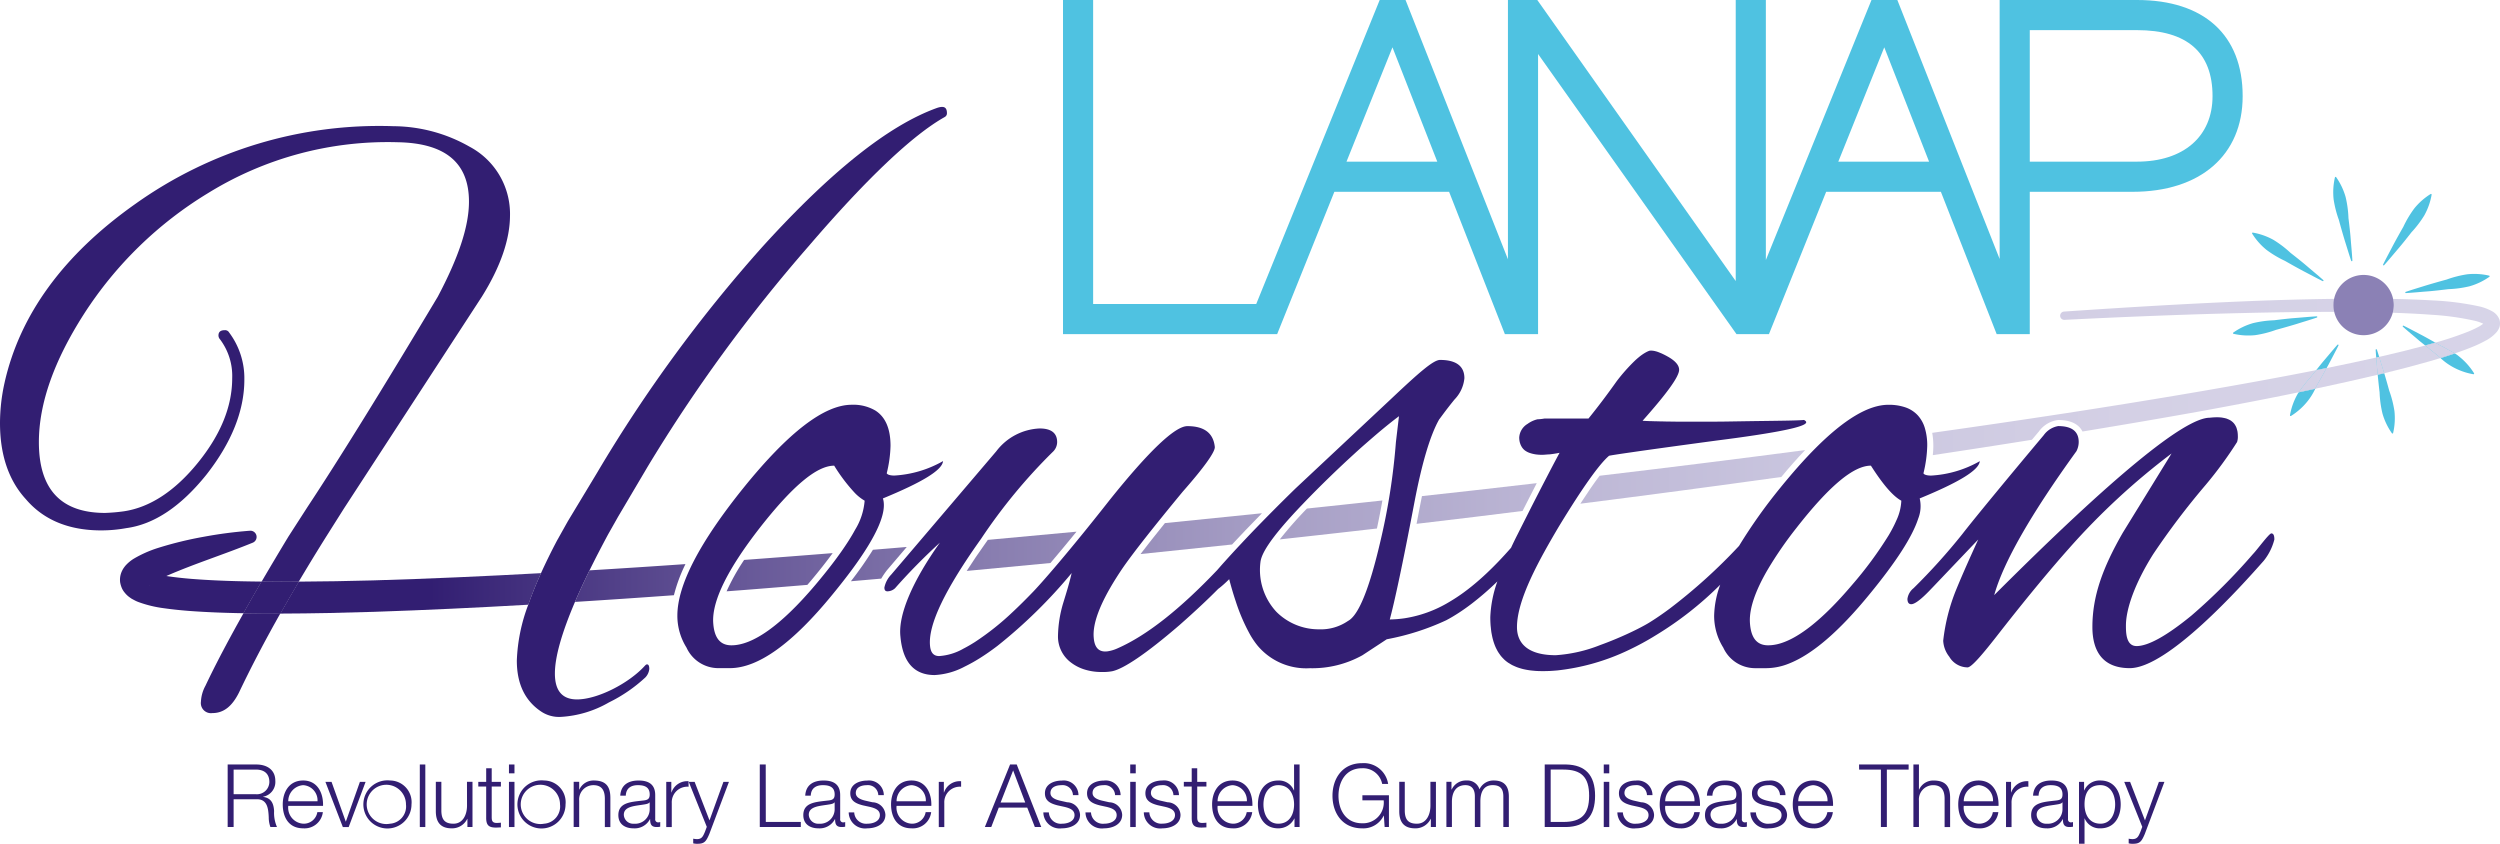 <svg id="LANAPHoustonLogo" xmlns="http://www.w3.org/2000/svg" xmlns:xlink="http://www.w3.org/1999/xlink" width="321.417" height="108.48" viewBox="0 0 321.417 108.48">
  <defs>
    <linearGradient id="linear-gradient" x1="-7.068" y1="0.5" x2="1.635" y2="0.5" gradientUnits="objectBoundingBox">
      <stop offset="0.13" stop-color="#321e72"/>
      <stop offset="0.16" stop-color="#3f2c7b"/>
      <stop offset="0.261" stop-color="#675898"/>
      <stop offset="0.366" stop-color="#897eb0"/>
      <stop offset="0.475" stop-color="#a59dc4"/>
      <stop offset="0.589" stop-color="#bbb5d4"/>
      <stop offset="0.708" stop-color="#cac6df"/>
      <stop offset="0.839" stop-color="#d4d0e5"/>
      <stop offset="1" stop-color="#d7d4e8"/>
    </linearGradient>
    <linearGradient id="linear-gradient-2" x1="-8.403" y1="0.5" x2="11.268" y2="0.5" xlink:href="#linear-gradient"/>
    <linearGradient id="linear-gradient-3" x1="-6.497" y1="0.5" x2="4.131" y2="0.5" xlink:href="#linear-gradient"/>
    <linearGradient id="linear-gradient-4" x1="-10.789" y1="0.5" x2="9.09" y2="0.5" xlink:href="#linear-gradient"/>
    <linearGradient id="linear-gradient-5" x1="-4.719" y1="0.5" x2="1.502" y2="0.5" xlink:href="#linear-gradient"/>
    <linearGradient id="linear-gradient-6" x1="-21.179" y1="0.5" x2="1.083" y2="0.5" xlink:href="#linear-gradient"/>
    <linearGradient id="linear-gradient-7" x1="-99.175" y1="0.5" x2="68.87" y2="0.5" xlink:href="#linear-gradient"/>
    <linearGradient id="linear-gradient-8" x1="0" y1="0.5" x2="16.862" y2="0.5" xlink:href="#linear-gradient"/>
    <linearGradient id="linear-gradient-9" x1="-7.713" y1="0.5" x2="14.048" y2="0.5" xlink:href="#linear-gradient"/>
    <linearGradient id="linear-gradient-10" x1="-112.96" y1="0.5" x2="27.506" y2="0.5" xlink:href="#linear-gradient"/>
    <linearGradient id="linear-gradient-11" x1="-68.058" y1="0.5" x2="29.281" y2="0.5" xlink:href="#linear-gradient"/>
    <linearGradient id="linear-gradient-12" x1="-0.615" y1="0.5" x2="8.547" y2="0.5" xlink:href="#linear-gradient"/>
    <linearGradient id="linear-gradient-13" x1="-4.118" y1="0.5" x2="17.503" y2="0.5" xlink:href="#linear-gradient"/>
    <linearGradient id="linear-gradient-14" x1="-5.718" y1="0.5" x2="16.799" y2="0.5" xlink:href="#linear-gradient"/>
    <linearGradient id="linear-gradient-15" x1="-13.088" y1="0.5" x2="29.689" y2="0.5" xlink:href="#linear-gradient"/>
    <linearGradient id="linear-gradient-16" x1="-11.3" y1="0.5" x2="11.976" y2="0.5" xlink:href="#linear-gradient"/>
    <linearGradient id="linear-gradient-17" x1="-31.996" y1="0.5" x2="67.105" y2="0.5" xlink:href="#linear-gradient"/>
    <linearGradient id="linear-gradient-18" x1="-35.147" y1="0.5" x2="3.101" y2="0.5" xlink:href="#linear-gradient"/>
    <linearGradient id="linear-gradient-19" x1="-36.35" y1="0.5" x2="56.11" y2="0.5" xlink:href="#linear-gradient"/>
    <linearGradient id="linear-gradient-20" x1="-57.581" y1="0.5" x2="65.092" y2="0.5" xlink:href="#linear-gradient"/>
    <linearGradient id="linear-gradient-21" x1="-36.826" y1="0.5" x2="2.115" y2="0.5" xlink:href="#linear-gradient"/>
    <linearGradient id="linear-gradient-22" x1="-77.526" y1="0.5" x2="2.818" y2="0.5" xlink:href="#linear-gradient"/>
    <linearGradient id="linear-gradient-23" x1="-281.17" y1="0.5" x2="16.541" y2="0.5" xlink:href="#linear-gradient"/>
    <linearGradient id="linear-gradient-24" x1="-77.964" y1="0.5" x2="7.525" y2="0.5" xlink:href="#linear-gradient"/>
    <linearGradient id="linear-gradient-25" x1="-2.237" y1="0.5" x2="41.018" y2="0.5" xlink:href="#linear-gradient"/>
  </defs>
  <path id="Path_402" data-name="Path 402" d="M305.5,429a23.985,23.985,0,0,1-1.829-4.257A23.985,23.985,0,0,0,305.5,429Z" transform="translate(-144.791 -347.446)" fill="none"/>
  <path id="Path_403" data-name="Path 403" d="M260.979,430.34a34.581,34.581,0,0,0,4.876-3.883A34.581,34.581,0,0,1,260.979,430.34Z" transform="translate(-135.618 -347.814)" fill="none"/>
  <path id="Path_404" data-name="Path 404" d="M345.383,428.36c-.023-.32-.035-.653-.035-1C345.348,427.707,345.361,428.04,345.383,428.36Z" transform="translate(-153.746 -348.007)" fill="none"/>
  <path id="Path_405" data-name="Path 405" d="M345.5,429.636c-.029-.2-.051-.4-.071-.612C345.452,429.234,345.474,429.44,345.5,429.636Z" transform="translate(-153.764 -348.365)" fill="none"/>
  <path id="Path_406" data-name="Path 406" d="M350.449,435.777c-.137-.035-.271-.075-.4-.118C350.178,435.7,350.312,435.741,350.449,435.777Z" transform="translate(-154.756 -349.791)" fill="none"/>
  <path id="Path_407" data-name="Path 407" d="M259.108,432.251c.446-.228.935-.506,1.469-.848C260.043,431.745,259.554,432.023,259.108,432.251Z" transform="translate(-135.216 -348.876)" fill="none"/>
  <path id="Path_408" data-name="Path 408" d="M303.438,423.967q-.436-1.3-.84-2.842Q303,422.664,303.438,423.967Z" transform="translate(-144.561 -346.668)" fill="none"/>
  <path id="Path_409" data-name="Path 409" d="M345.706,430.72c-.041-.162-.075-.331-.108-.5C345.63,430.39,345.665,430.56,345.706,430.72Z" transform="translate(-153.8 -348.622)" fill="none"/>
  <path id="Path_410" data-name="Path 410" d="M351.361,435.98c-.149-.025-.3-.052-.439-.083C351.065,435.928,351.212,435.955,351.361,435.98Z" transform="translate(-154.944 -349.842)" fill="none"/>
  <path id="Path_411" data-name="Path 411" d="M348.832,435.138c-.134-.07-.261-.149-.387-.229C348.571,434.989,348.7,435.068,348.832,435.138Z" transform="translate(-154.412 -349.63)" fill="none"/>
  <path id="Path_412" data-name="Path 412" d="M349.608,435.5c-.13-.049-.256-.1-.38-.162C349.352,435.394,349.478,435.45,349.608,435.5Z" transform="translate(-154.58 -349.722)" fill="none"/>
  <path id="Path_413" data-name="Path 413" d="M348.1,434.669a4.663,4.663,0,0,1-.494-.4A4.663,4.663,0,0,0,348.1,434.669Z" transform="translate(-154.232 -349.492)" fill="none"/>
  <path id="Path_414" data-name="Path 414" d="M346.359,432.553c-.066-.126-.13-.254-.188-.39C346.229,432.3,346.293,432.428,346.359,432.553Z" transform="translate(-153.923 -349.04)" fill="none"/>
  <path id="Path_415" data-name="Path 415" d="M345.99,431.689q-.078-.211-.145-.436Q345.912,431.478,345.99,431.689Z" transform="translate(-153.853 -348.844)" fill="none"/>
  <path id="Path_416" data-name="Path 416" d="M347.417,434.065a4.641,4.641,0,0,1-.364-.4A4.641,4.641,0,0,0,347.417,434.065Z" transform="translate(-154.113 -349.362)" fill="none"/>
  <path id="Path_417" data-name="Path 417" d="M346.817,433.328c-.085-.116-.167-.236-.243-.363C346.65,433.092,346.733,433.212,346.817,433.328Z" transform="translate(-154.01 -349.212)" fill="none"/>
  <path id="Path_418" data-name="Path 418" d="M278.434,435.668a5.6,5.6,0,0,1-1.774-.914A5.6,5.6,0,0,0,278.434,435.668Z" transform="translate(-138.987 -349.596)" fill="none"/>
  <path id="Path_419" data-name="Path 419" d="M372.661,383.878c.119.039.25.091.386.148C372.912,383.969,372.78,383.917,372.661,383.878Z" transform="translate(-159.615 -338.665)" fill="none"/>
  <path id="Path_420" data-name="Path 420" d="M372.045,383.731a2.664,2.664,0,0,1,.3.062A2.7,2.7,0,0,0,372.045,383.731Z" transform="translate(-159.483 -338.633)" fill="none"/>
  <path id="Path_421" data-name="Path 421" d="M371.654,383.7a1.289,1.289,0,0,0-.246.023,1.407,1.407,0,0,1,.339-.013C371.717,383.7,371.682,383.7,371.654,383.7Z" transform="translate(-159.346 -338.626)" fill="none"/>
  <path id="Path_422" data-name="Path 422" d="M369.7,384.595a5.753,5.753,0,0,1,.924-.63A5.753,5.753,0,0,0,369.7,384.595Z" transform="translate(-158.978 -338.683)" fill="none"/>
  <path id="Path_423" data-name="Path 423" d="M373.4,384.167c.21.1.434.206.685.344C373.83,384.373,373.606,384.263,373.4,384.167Z" transform="translate(-159.773 -338.727)" fill="none"/>
  <path id="Path_424" data-name="Path 424" d="M371,395.231l.426.017Z" transform="translate(-159.258 -341.104)" fill="none"/>
  <path id="Path_425" data-name="Path 425" d="M350.409,399.283a1.913,1.913,0,0,1-.165-.371A1.913,1.913,0,0,0,350.409,399.283Z" transform="translate(-154.798 -341.895)" fill="none"/>
  <path id="Path_426" data-name="Path 426" d="M370.278,395.2l.431.022Z" transform="translate(-159.103 -341.096)" fill="none"/>
  <path id="Path_427" data-name="Path 427" d="M351.542,400.334a2.3,2.3,0,0,1-.5-.272A2.3,2.3,0,0,0,351.542,400.334Z" transform="translate(-154.97 -342.142)" fill="none"/>
  <path id="Path_428" data-name="Path 428" d="M338.576,424.549a22.244,22.244,0,0,0,1.927-1.266A22.244,22.244,0,0,1,338.576,424.549Z" transform="translate(-152.291 -347.132)" fill="none"/>
  <path id="Path_429" data-name="Path 429" d="M342.274,421.852q.982-.789,1.99-1.741Q343.255,421.064,342.274,421.852Z" transform="translate(-153.086 -346.45)" fill="none"/>
  <path id="Path_430" data-name="Path 430" d="M331.333,426.961a15.792,15.792,0,0,0,5.687-2.065A15.792,15.792,0,0,1,331.333,426.961Z" transform="translate(-150.735 -347.478)" fill="none"/>
  <path id="Path_431" data-name="Path 431" d="M350.924,399.945a1.761,1.761,0,0,1-.367-.389A1.761,1.761,0,0,0,350.924,399.945Z" transform="translate(-154.866 -342.033)" fill="none"/>
  <path id="Path_432" data-name="Path 432" d="M355.052,400.68c-.133.015-.245.013-.371.023C354.807,400.693,354.919,400.695,355.052,400.68Z" transform="translate(-155.752 -342.275)" fill="none"/>
  <path id="Path_433" data-name="Path 433" d="M300.986,419.018q.31-.353.705-.794Q301.3,418.664,300.986,419.018Z" transform="translate(-144.214 -346.045)" fill="none"/>
  <path id="Path_434" data-name="Path 434" d="M353.584,400.748h.009a5.865,5.865,0,0,1-.8-.054A5.865,5.865,0,0,0,353.584,400.748Z" transform="translate(-155.346 -342.278)" fill="none"/>
  <path id="Path_435" data-name="Path 435" d="M352.4,400.612a3.519,3.519,0,0,1-.491-.125A3.519,3.519,0,0,0,352.4,400.612Z" transform="translate(-155.156 -342.233)" fill="none"/>
  <path id="Path_436" data-name="Path 436" d="M384.111,457.933c-1.205.214-2.7.214-2.7,1.34a1.2,1.2,0,0,0,1.295,1.149,1.868,1.868,0,0,0,2.027-1.825v-.923h-.023C384.619,457.843,384.3,457.9,384.111,457.933Z" transform="translate(-161.495 -354.521)" fill="none"/>
  <path id="Path_437" data-name="Path 437" d="M236.459,457.933c-1.205.214-2.7.214-2.7,1.34a1.2,1.2,0,0,0,1.3,1.149,1.868,1.868,0,0,0,2.026-1.825v-.923h-.022C236.965,457.843,236.65,457.9,236.459,457.933Z" transform="translate(-129.769 -354.521)" fill="none"/>
  <path id="Path_438" data-name="Path 438" d="M265.163,456.575h3.164l-1.554-4.122Z" transform="translate(-136.517 -353.399)" fill="none"/>
  <path id="Path_439" data-name="Path 439" d="M250.04,454.863a2.061,2.061,0,0,0-1.914,2.072h3.762A1.961,1.961,0,0,0,250.04,454.863Z" transform="translate(-132.856 -353.917)" fill="none"/>
  <path id="Path_440" data-name="Path 440" d="M206.171,457.933c-1.205.214-2.7.214-2.7,1.34a1.2,1.2,0,0,0,1.3,1.149,1.868,1.868,0,0,0,2.027-1.825v-.923h-.023C206.678,457.843,206.363,457.9,206.171,457.933Z" transform="translate(-123.261 -354.521)" fill="none"/>
  <path id="Path_441" data-name="Path 441" d="M302.612,454.863a2.062,2.062,0,0,0-1.914,2.072h3.762A1.959,1.959,0,0,0,302.612,454.863Z" transform="translate(-144.152 -353.917)" fill="none"/>
  <path id="Path_442" data-name="Path 442" d="M189.861,454.863a2.525,2.525,0,1,0,2.037,2.477A2.223,2.223,0,0,0,189.861,454.863Z" transform="translate(-119.899 -353.917)" fill="none"/>
  <path id="Path_443" data-name="Path 443" d="M356.87,452.31h-1.633v6.734h1.633c2.308,0,3.311-.957,3.311-3.367S359.178,452.31,356.87,452.31Z" transform="translate(-155.871 -353.369)" fill="none"/>
  <path id="Path_444" data-name="Path 444" d="M310.1,454.863c-1.351,0-1.9,1.273-1.9,2.477s.552,2.478,1.9,2.478c1.5,0,2.038-1.273,2.038-2.478S311.6,454.863,310.1,454.863Z" transform="translate(-145.764 -353.917)" fill="none"/>
  <path id="Path_445" data-name="Path 445" d="M150.429,454.863a2.062,2.062,0,0,0-1.915,2.072h3.762A1.96,1.96,0,0,0,150.429,454.863Z" transform="translate(-111.453 -353.917)" fill="none"/>
  <path id="Path_446" data-name="Path 446" d="M164.635,454.863a2.525,2.525,0,1,0,2.038,2.477A2.223,2.223,0,0,0,164.635,454.863Z" transform="translate(-114.479 -353.917)" fill="none"/>
  <path id="Path_447" data-name="Path 447" d="M375.909,454.863a2.061,2.061,0,0,0-1.914,2.072h3.762A1.961,1.961,0,0,0,375.909,454.863Z" transform="translate(-159.902 -353.917)" fill="none"/>
  <path id="Path_448" data-name="Path 448" d="M144.16,453.909c0-.991-.575-1.6-1.734-1.6h-2.861v3.164h2.861A1.6,1.6,0,0,0,144.16,453.909Z" transform="translate(-109.53 -353.369)" fill="none"/>
  <path id="Path_449" data-name="Path 449" d="M356.047,436.075q-.493.046-.963.069Q355.553,436.121,356.047,436.075Z" transform="translate(-155.838 -349.88)" fill="none"/>
  <path id="Path_450" data-name="Path 450" d="M222.022,422.744c-.662.051-1.325.1-1.986.15a9.184,9.184,0,0,0-.946,3.873c.109,2.286,1.092,2.286,1.565,2.286,1.7,0,4.774-1.239,9.761-6.988C227.617,422.3,224.82,422.528,222.022,422.744Z" transform="translate(-126.617 -346.87)" fill="none"/>
  <path id="Path_451" data-name="Path 451" d="M254.606,429.087c.061.571.206.571.389.571.893,0,4.353-.569,11.387-7.9.345-.346,1.325-1.412,2.915-3.276q-5.382.523-10.766,1.019C255.717,423.925,254.394,427.143,254.606,429.087Z" transform="translate(-134.244 -346.101)" fill="none"/>
  <path id="Path_452" data-name="Path 452" d="M371.683,395.259l.605.02Z" transform="translate(-159.405 -341.11)" fill="none"/>
  <path id="Path_453" data-name="Path 453" d="M353.486,436.179c-.214,0-.426-.009-.63-.021C353.061,436.171,353.272,436.176,353.486,436.179Z" transform="translate(-155.36 -349.898)" fill="none"/>
  <path id="Path_454" data-name="Path 454" d="M353.936,436.189c.187,0,.382-.009.576-.015-.2.006-.406.014-.6.014Z" transform="translate(-155.586 -349.901)" fill="none"/>
  <path id="Path_455" data-name="Path 455" d="M352.354,436.113c-.168-.014-.334-.03-.495-.051C352.02,436.083,352.186,436.1,352.354,436.113Z" transform="translate(-155.145 -349.877)" fill="none"/>
  <path id="Path_456" data-name="Path 456" d="M424.8,454.863a2.063,2.063,0,0,0-1.915,2.072h3.762A1.959,1.959,0,0,0,424.8,454.863Z" transform="translate(-170.406 -353.917)" fill="none"/>
  <path id="Path_457" data-name="Path 457" d="M437.516,457.933c-1.205.214-2.7.214-2.7,1.34a1.2,1.2,0,0,0,1.295,1.149,1.869,1.869,0,0,0,2.028-1.825v-.923h-.024C438.024,457.843,437.709,457.9,437.516,457.933Z" transform="translate(-172.97 -354.521)" fill="none"/>
  <path id="Path_458" data-name="Path 458" d="M397.692,454.863a2.062,2.062,0,0,0-1.914,2.072h3.762A1.959,1.959,0,0,0,397.692,454.863Z" transform="translate(-164.582 -353.917)" fill="none"/>
  <path id="Path_459" data-name="Path 459" d="M254.021,401.8h0a14.237,14.237,0,0,1-6.263,1.859h0A14.237,14.237,0,0,0,254.021,401.8Z" transform="translate(-132.777 -342.516)" fill="none"/>
  <path id="Path_460" data-name="Path 460" d="M444.7,454.863c-1.577,0-2.038,1.16-2.038,2.477,0,1.205.54,2.478,2.038,2.478,1.351,0,1.9-1.273,1.9-2.478S446.048,454.863,444.7,454.863Z" transform="translate(-174.656 -353.917)" fill="none"/>
  <path id="Path_461" data-name="Path 461" d="M237.845,407.692a15.137,15.137,0,0,1-3.507-4.1c-1.949.323-4.828,2.9-8.566,7.686q-1.493,1.92-2.6,3.608,5.693-.422,11.384-.876C236.548,411.282,237.663,409.158,237.845,407.692Z" transform="translate(-127.494 -342.901)" fill="none"/>
  <path id="Path_462" data-name="Path 462" d="M125.775,422.164c.01-.007,0,0,.04-.042l.015-.022C125.789,422.138,125.766,422.166,125.775,422.164Z" transform="translate(-106.566 -346.877)" fill="none"/>
  <path id="Path_463" data-name="Path 463" d="M466.73,395.263a1.905,1.905,0,0,1,.227.2A1.905,1.905,0,0,0,466.73,395.263Z" transform="translate(-179.828 -341.111)" fill="none"/>
  <path id="Path_464" data-name="Path 464" d="M465.309,394.7a3.419,3.419,0,0,1,.468.107A3.419,3.419,0,0,0,465.309,394.7Z" transform="translate(-179.522 -340.991)" fill="none"/>
  <path id="Path_465" data-name="Path 465" d="M306.948,431.579a10.517,10.517,0,0,1-.951-1.412,10.517,10.517,0,0,0,.951,1.412,8.153,8.153,0,0,0,6.752,2.936h0A8.153,8.153,0,0,1,306.948,431.579Z" transform="translate(-145.291 -348.611)" fill="none"/>
  <path id="Path_466" data-name="Path 466" d="M464.317,394.62l-.037,0a5.277,5.277,0,0,1,.689.039A4.971,4.971,0,0,0,464.317,394.62Z" transform="translate(-179.301 -340.973)" fill="none"/>
  <path id="Path_467" data-name="Path 467" d="M372.638,395.29l.572.016Z" transform="translate(-159.61 -341.117)" fill="none"/>
  <path id="Path_468" data-name="Path 468" d="M261.61,399.381a7.382,7.382,0,0,1,5.582-2.936h0a7.382,7.382,0,0,0-5.582,2.936l-10.405,12.214h0Z" transform="translate(-133.518 -341.365)" fill="none"/>
  <path id="Path_469" data-name="Path 469" d="M304.531,415.293l-.177.188.177-.188Z" transform="translate(-144.938 -345.415)" fill="none"/>
  <path id="Path_470" data-name="Path 470" d="M282.6,432.939a2.463,2.463,0,0,1-.31.02h0A2.463,2.463,0,0,0,282.6,432.939Z" transform="translate(-140.197 -349.206)" fill="none"/>
  <path id="Path_471" data-name="Path 471" d="M281.1,409.855c-.754.95-1.458,1.827-2.121,2.646h0C279.647,411.682,280.351,410.805,281.1,409.855Z" transform="translate(-139.487 -344.246)" fill="none"/>
  <path id="Path_472" data-name="Path 472" d="M269.646,422.286c.419-.42,1.6-1.715,3.482-3.941h0c-1.883,2.227-3.063,3.521-3.482,3.941-.869.9-1.687,1.71-2.456,2.428C267.959,424,268.777,423.191,269.646,422.286Z" transform="translate(-136.953 -346.071)" fill="none"/>
  <path id="Path_473" data-name="Path 473" d="M413.657,418.711a2.129,2.129,0,0,1,.783-1.37,78.527,78.527,0,0,0,6.263-6.948c1.615-2.091,6.546-8.048,10.145-12.334h0c-3.6,4.286-8.53,10.244-10.145,12.334a78.527,78.527,0,0,1-6.263,6.948,2.129,2.129,0,0,0-.783,1.37c0,.489.2.685.489.685h0C413.853,419.4,413.657,419.2,413.657,418.711Z" transform="translate(-168.424 -341.712)" fill="none"/>
  <path id="Path_474" data-name="Path 474" d="M427.867,417.5c15.169-15.17,24.466-22.8,27.7-22.8h0c-3.229,0-12.527,7.632-27.7,22.8Z" transform="translate(-171.477 -340.989)" fill="none"/>
  <path id="Path_475" data-name="Path 475" d="M458.222,424.212a75.661,75.661,0,0,0,7.927-7.927c.489-.489,2.055-2.642,2.349-2.642h0c-.294,0-1.86,2.153-2.349,2.642a75.661,75.661,0,0,1-7.927,7.927c-3.229,2.642-5.578,3.915-7.046,3.915h0C452.643,428.127,454.993,426.854,458.222,424.212Z" transform="translate(-176.486 -345.06)" fill="none"/>
  <path id="Path_476" data-name="Path 476" d="M466.132,394.932a2.2,2.2,0,0,1,.309.148A2.2,2.2,0,0,0,466.132,394.932Z" transform="translate(-179.699 -341.04)" fill="none"/>
  <path id="Path_477" data-name="Path 477" d="M508.2,379.066c.014-.015,0-.009,0,0Z" transform="translate(-188.738 -337.629)" fill="none"/>
  <path id="Path_478" data-name="Path 478" d="M443.946,422.868c0-3.915,1.273-7.536,3.915-12.136l6.264-10.178h0l-6.263,10.178c-2.642,4.6-3.915,8.221-3.915,12.136,0,3.034,1.273,5.285,4.8,5.285h0C445.219,428.153,443.946,425.9,443.946,422.868Z" transform="translate(-174.932 -342.248)" fill="none"/>
  <path id="Path_479" data-name="Path 479" d="M467.5,396.254a2.409,2.409,0,0,1,.105.346A2.409,2.409,0,0,0,467.5,396.254Z" transform="translate(-179.993 -341.324)" fill="none"/>
  <path id="Path_480" data-name="Path 480" d="M420.3,429.711a3.6,3.6,0,0,1-.783-2.055,24.582,24.582,0,0,1,1.664-6.557c.881-2.154,1.859-4.306,2.838-6.459h0c-.979,2.153-1.957,4.306-2.838,6.459a24.582,24.582,0,0,0-1.664,6.557,3.6,3.6,0,0,0,.783,2.055,2.751,2.751,0,0,0,2.349,1.371h0A2.751,2.751,0,0,1,420.3,429.711Z" transform="translate(-169.683 -345.275)" fill="none"/>
  <path id="Path_481" data-name="Path 481" d="M467.18,395.7a1.865,1.865,0,0,1,.163.26A1.865,1.865,0,0,0,467.18,395.7Z" transform="translate(-179.924 -341.206)" fill="none"/>
  <path id="Path_482" data-name="Path 482" d="M467.688,396.916a3.525,3.525,0,0,1,.052.6A3.525,3.525,0,0,0,467.688,396.916Z" transform="translate(-180.034 -341.466)" fill="none"/>
  <path id="Path_483" data-name="Path 483" d="M312.674,403.124,325,391.575l-12.327,11.549q-1.531,1.492-2.828,2.8Q311.145,404.617,312.674,403.124Z" transform="translate(-146.118 -340.319)" fill="none"/>
  <path id="Path_484" data-name="Path 484" d="M274.558,428.251a15.626,15.626,0,0,1,.683-4.31c.393-1.272.785-2.544,1.076-3.816h0c-.29,1.272-.683,2.544-1.076,3.816a15.626,15.626,0,0,0-.683,4.31,4.162,4.162,0,0,0,1.65,3.36A4.162,4.162,0,0,1,274.558,428.251Z" transform="translate(-138.536 -346.453)" fill="none"/>
  <path id="Path_485" data-name="Path 485" d="M390.2,395.22c1-.014,1.854-.025,2.574-.038C392.059,395.195,391.2,395.206,390.2,395.22Z" transform="translate(-163.385 -341.094)" fill="none"/>
  <path id="Path_486" data-name="Path 486" d="M387.053,395.265q1.354-.021,2.475-.035Q388.408,395.245,387.053,395.265Z" transform="translate(-162.708 -341.104)" fill="none"/>
  <path id="Path_487" data-name="Path 487" d="M407.951,392.575h0c-2.563,0-5.7,1.881-9.454,5.66h0C402.247,394.456,405.387,392.575,407.951,392.575Z" transform="translate(-165.167 -340.533)" fill="none"/>
  <path id="Path_488" data-name="Path 488" d="M384.618,395.306l1.912-.031Z" transform="translate(-162.184 -341.114)" fill="none"/>
  <path id="Path_489" data-name="Path 489" d="M367.593,430c.512-.233.99-.462,1.422-.679C368.583,429.538,368.1,429.767,367.593,430Z" transform="translate(-158.526 -348.429)" fill="none"/>
  <path id="Path_490" data-name="Path 490" d="M364.439,431.227c.868-.334,1.709-.692,2.476-1.041C366.148,430.535,365.307,430.893,364.439,431.227Z" transform="translate(-157.849 -348.615)" fill="none"/>
  <path id="Path_491" data-name="Path 491" d="M396.156,395.065c-.368.038-1.039.062-2.017.082.978-.02,1.649-.043,2.017-.082Z" transform="translate(-164.23 -341.068)" fill="none"/>
  <path id="Path_492" data-name="Path 492" d="M374.68,395.337l.809.011Z" transform="translate(-160.049 -341.127)" fill="none"/>
  <path id="Path_493" data-name="Path 493" d="M373.588,395.315c.253.006.515.012.794.016C374.1,395.327,373.841,395.321,373.588,395.315Z" transform="translate(-159.814 -341.122)" fill="none"/>
  <path id="Path_494" data-name="Path 494" d="M376.013,395.355l.825.007Z" transform="translate(-160.335 -341.131)" fill="none"/>
  <path id="Path_495" data-name="Path 495" d="M378.982,395.368l.668,0Z" transform="translate(-160.973 -341.133)" fill="none"/>
  <path id="Path_496" data-name="Path 496" d="M383.091,395.333l1.2-.018Z" transform="translate(-161.856 -341.122)" fill="none"/>
  <path id="Path_497" data-name="Path 497" d="M380.3,395.363l.709,0Z" transform="translate(-161.257 -341.131)" fill="none"/>
  <path id="Path_498" data-name="Path 498" d="M381.653,395.351l.841-.009Z" transform="translate(-161.547 -341.128)" fill="none"/>
  <path id="Path_499" data-name="Path 499" d="M356.152,400.435h0c-.681,1.251-1.337,2.526-2,3.8h0C354.815,402.961,355.471,401.686,356.152,400.435Z" transform="translate(-155.639 -342.222)" fill="none"/>
  <path id="Path_500" data-name="Path 500" d="M383.64,413.215a66.958,66.958,0,0,1,5.307-7.474c.437-.54.864-1.053,1.288-1.551h0c-.423.5-.851,1.011-1.288,1.551a66.958,66.958,0,0,0-5.307,7.474,70.405,70.405,0,0,1-8.909,8.059A70.405,70.405,0,0,0,383.64,413.215Z" transform="translate(-160.06 -343.029)" fill="none"/>
  <path id="Path_501" data-name="Path 501" d="M365.055,387.988a23.1,23.1,0,0,1,2.357-2.657,23.1,23.1,0,0,0-2.357,2.657c-1.178,1.664-2.355,3.227-3.627,4.8h0C362.7,391.215,363.878,389.652,365.055,387.988Z" transform="translate(-157.202 -338.977)" fill="none"/>
  <path id="Path_502" data-name="Path 502" d="M378.312,395.368l-1.046,0Z" transform="translate(-160.605 -341.133)" fill="none"/>
  <path id="Path_503" data-name="Path 503" d="M361.766,431.928a18.742,18.742,0,0,1-5.7,1.3h0A18.742,18.742,0,0,0,361.766,431.928Z" transform="translate(-156.05 -348.989)" fill="none"/>
  <path id="Path_504" data-name="Path 504" d="M351.164,395.508a3.562,3.562,0,0,1,1.272-.589,6.175,6.175,0,0,0,.879-.094h0a6.175,6.175,0,0,1-.879.094,3.562,3.562,0,0,0-1.272.589,2.188,2.188,0,0,0-1.076,1.759,2.6,2.6,0,0,0,.074.608,2.6,2.6,0,0,1-.074-.608A2.188,2.188,0,0,1,351.164,395.508Z" transform="translate(-154.765 -341.017)" fill="none"/>
  <path id="Path_505" data-name="Path 505" d="M351.169,409.815h0c-.521,1.033-1.044,2.064-1.563,3.1q-.459.9-.848,1.743.389-.848.848-1.743C350.126,411.879,350.648,410.848,351.169,409.815Z" transform="translate(-154.479 -344.238)" fill="none"/>
  <path id="Path_506" data-name="Path 506" d="M502.512,385.9a8.423,8.423,0,0,0,2.66.94.087.087,0,0,0,.088-.13,8.453,8.453,0,0,0-1.87-2.112,4.864,4.864,0,0,0-.59-.434q-.922.313-1.847.6A7.878,7.878,0,0,0,502.512,385.9Z" transform="translate(-187.181 -338.725)" fill="#4fc2e1"/>
  <path id="Path_507" data-name="Path 507" d="M498.95,381.8c-.546-.307-1.089-.615-1.641-.912-.814-.421-1.616-.86-2.441-1.266a.08.08,0,0,0-.088.13c.685.613,1.394,1.19,2.09,1.787.256.213.518.416.776.626l.006,0Q498.3,381.99,498.95,381.8Z" transform="translate(-185.849 -337.75)" fill="#4fc2e1"/>
  <path id="Path_508" data-name="Path 508" d="M490.483,383.529a.08.08,0,0,0-.079-.053.079.079,0,0,0-.075.084c.018.328.046.655.071.982.127-.029.255-.054.383-.082C490.685,384.149,490.589,383.839,490.483,383.529Z" transform="translate(-184.898 -338.578)" fill="#4fc2e1"/>
  <path id="Path_509" data-name="Path 509" d="M490.907,389.871a13.679,13.679,0,0,0,.368,2.711,8.41,8.41,0,0,0,1.216,2.545.082.082,0,0,0,.048.032.086.086,0,0,0,.106-.062,8.414,8.414,0,0,0,.171-2.816,13.74,13.74,0,0,0-.677-2.651c-.2-.743-.416-1.483-.635-2.223-.28.068-.561.128-.84.195C490.738,388.36,490.815,389.117,490.907,389.871Z" transform="translate(-184.97 -339.423)" fill="#4fc2e1"/>
  <path id="Path_510" data-name="Path 510" d="M477.237,390.7a8.424,8.424,0,0,0-.94,2.66.093.093,0,0,0,.011.057.088.088,0,0,0,.119.031,8.422,8.422,0,0,0,2.112-1.87,7.769,7.769,0,0,0,1.007-1.624c-.711.151-1.421.307-2.132.454C477.354,390.5,477.288,390.594,477.237,390.7Z" transform="translate(-181.883 -339.969)" fill="#4fc2e1"/>
  <path id="Path_511" data-name="Path 511" d="M482.19,385.27c.421-.814.861-1.616,1.266-2.441a.079.079,0,0,0-.13-.088c-.612.685-1.19,1.394-1.786,2.09-.321.385-.63.779-.944,1.169.445-.088.891-.174,1.336-.264C482.015,385.58,482.106,385.427,482.19,385.27Z" transform="translate(-182.807 -338.415)" fill="#4fc2e1"/>
  <path id="Path_512" data-name="Path 512" d="M134.8,436.025a4.736,4.736,0,0,0-.586,2.055,1.3,1.3,0,0,0,1.467,1.468c1.468,0,2.545-.881,3.426-2.642q2.272-4.779,5.305-10.151-2.361,0-4.727-.04C137.68,430.286,136.032,433.411,134.8,436.025Z" transform="translate(-108.381 -347.869)" fill="#321e72"/>
  <path id="Path_513" data-name="Path 513" d="M139.719,405.505q1.648-2.783,3.478-5.707l2.348-3.718,17.714-27.207c2.446-3.915,3.621-7.438,3.621-10.472a9.777,9.777,0,0,0-5.187-8.808,19.991,19.991,0,0,0-9.787-2.642,54,54,0,0,0-33.177,9.981c-9.3,6.557-14.875,14.289-16.832,23a24.084,24.084,0,0,0-.587,5.187c0,4.012,1.076,7.339,3.327,9.787,2.251,2.642,5.481,4.012,9.689,4.012a17.965,17.965,0,0,0,3.229-.294c3.621-.489,7.046-2.837,10.276-6.85,3.229-4.11,4.894-8.22,4.894-12.234a9.788,9.788,0,0,0-1.958-6.067.591.591,0,0,0-.587-.294c-.489,0-.783.2-.783.685a.747.747,0,0,0,.2.49,7.8,7.8,0,0,1,1.566,4.99q0,5.433-4.4,10.863c-2.936,3.622-6.166,5.775-9.591,6.264a22.645,22.645,0,0,1-2.348.2q-8.515,0-8.515-9.1c0-4.991,1.957-10.472,5.774-16.441a49.483,49.483,0,0,1,15.952-15.561,43.924,43.924,0,0,1,24.369-6.557c6.166.1,9.2,2.642,9.2,7.633,0,3.23-1.37,7.242-4.013,12.233q-10.716,17.909-16.735,27.011L138.4,399.7q-1.845,3.05-3.452,5.8,1.273.014,2.548.02C138.236,405.523,138.978,405.51,139.719,405.505Z" transform="translate(-101.31 -330.726)" fill="#321e72"/>
  <path id="Path_514" data-name="Path 514" d="M473.948,375.228q-5.579.073-11.147.3c-7.891.323-15.77.8-23.643,1.336a.533.533,0,0,0,.064,1.064c7.874-.393,15.751-.713,23.627-.89q5.554-.133,11.106-.135a3.647,3.647,0,0,1-.007-1.671Z" transform="translate(-173.797 -336.806)" fill="url(#linear-gradient)"/>
  <path id="Path_515" data-name="Path 515" d="M299.84,414.355c1.031-1.111,2.308-2.453,3.848-4.019q-6.237.648-12.477,1.267-1.868,2.314-3.137,3.979Q293.958,414.982,299.84,414.355Z" transform="translate(-141.44 -344.35)" fill="url(#linear-gradient-2)"/>
  <path id="Path_516" data-name="Path 516" d="M385.93,403.45q1.589-1.914,3.062-3.457-13.2,1.736-26.424,3.3-1.054,1.394-2.476,3.594Q373.02,405.247,385.93,403.45Z" transform="translate(-156.914 -342.127)" fill="url(#linear-gradient-3)"/>
  <path id="Path_517" data-name="Path 517" d="M333.276,410.639c2.509-.3,5.019-.589,7.527-.9,2.034-.247,4.066-.5,6.1-.756.6-1.193,1.208-2.38,1.824-3.575q-4.158.48-8.318.953-3.22.359-6.44.711c-.075.374-.152.74-.225,1.131Q333.5,409.464,333.276,410.639Z" transform="translate(-151.153 -343.291)" fill="url(#linear-gradient-4)"/>
  <path id="Path_518" data-name="Path 518" d="M467.084,386.9c-4.931.978-9.887,1.869-14.848,2.725-11.472,1.969-22.988,3.714-34.522,5.337a9.558,9.558,0,0,1,.144,1.679,11.671,11.671,0,0,1-.069,1.189q6.376-.957,12.743-1.974l.894-1.065a3.587,3.587,0,0,1,2.479-1.477c1.867,0,2.739.7,3.131,1.479,5.218-.861,10.433-1.745,15.639-2.688,4.056-.745,8.108-1.522,12.151-2.356a20.08,20.08,0,0,1,1.479-1.884C466.56,387.539,466.825,387.221,467.084,386.9Z" transform="translate(-169.296 -339.314)" fill="url(#linear-gradient-5)"/>
  <path id="Path_519" data-name="Path 519" d="M506.842,377.889a2.025,2.025,0,0,0-.92-1.051,6.26,6.26,0,0,0-1.639-.63,35.8,35.8,0,0,0-6.038-.776c-1.7-.1-3.389-.157-5.079-.19a3.86,3.86,0,0,1,.089.813,3.8,3.8,0,0,1-.137.965c1.671.057,3.338.134,5,.258a34.418,34.418,0,0,1,5.671.8,5.486,5.486,0,0,1,.969.351,4,4,0,0,1-.7.446,13.6,13.6,0,0,1-1.245.576,43.448,43.448,0,0,1-4.209,1.41c.25.141.506.276.755.419.58.332,1.2.6,1.763.962.825-.281,1.65-.582,2.472-.926a15.162,15.162,0,0,0,1.427-.688,4.876,4.876,0,0,0,1.475-1.138,2.163,2.163,0,0,0,.35-.623A1.7,1.7,0,0,0,506.842,377.889Zm-1.885.357c0-.009.014-.015,0,0Z" transform="translate(-185.498 -336.809)" fill="url(#linear-gradient-6)"/>
  <path id="Path_520" data-name="Path 520" d="M353.657,405.273h0q-.92,1.776-1.828,3.566h0Q352.733,407.047,353.657,405.273Z" transform="translate(-155.139 -343.262)" fill="url(#linear-gradient-7)"/>
  <path id="Path_521" data-name="Path 521" d="M130.066,419.381c-.953-.079-1.895-.182-2.808-.311-.113-.015-.226-.034-.339-.051.08-.035.159-.071.239-.105,3.44-1.494,7.225-2.691,10.892-4.189a.8.8,0,0,0-.356-1.529,55.562,55.562,0,0,0-5.948.774,47.335,47.335,0,0,0-5.921,1.447,15.122,15.122,0,0,0-3.1,1.38,4.891,4.891,0,0,0-.946.763,2.813,2.813,0,0,0-.273.327,2.653,2.653,0,0,0-.279.462,2.607,2.607,0,0,0-.248,1.488,3.358,3.358,0,0,0,.242.791,2.479,2.479,0,0,0,.349.538,3.061,3.061,0,0,0,.695.641l.167.117.134.075.271.145a4.184,4.184,0,0,0,.5.224,15.137,15.137,0,0,0,3.322.8c1.04.148,2.06.25,3.072.332,2.391.181,4.755.264,7.11.305.731-1.3,1.5-2.647,2.331-4.069C136.11,419.707,133.056,419.62,130.066,419.381Zm-5.326.869c-.009,0,.015-.025.055-.064l-.015.022C124.742,420.247,124.749,420.243,124.739,420.25Z" transform="translate(-105.531 -344.963)" fill="url(#linear-gradient-8)"/>
  <path id="Path_522" data-name="Path 522" d="M259.612,418.4q5.384-.5,10.766-1.019,1.37-1.606,3.349-4.028-5.7.542-11.4,1.054c-.075.106-.148.2-.222.313C261.169,416.03,260.343,417.255,259.612,418.4Z" transform="translate(-135.324 -344.998)" fill="url(#linear-gradient-9)"/>
  <path id="Path_523" data-name="Path 523" d="M435.879,397.242a2.9,2.9,0,0,1,1.859-1.174h0a2.9,2.9,0,0,0-1.859,1.174l-.327.389h0Z" transform="translate(-173.129 -341.284)" fill="url(#linear-gradient-10)"/>
  <path id="Path_524" data-name="Path 524" d="M397.633,399.784h0q-1.511,1.524-3.155,3.458h0Q396.123,401.3,397.633,399.784Z" transform="translate(-164.303 -342.082)" fill="url(#linear-gradient-11)"/>
  <path id="Path_525" data-name="Path 525" d="M159.128,421.078q-4.779.132-9.548.159-1.241,2.1-2.373,4.107h.155c3.971-.013,7.931-.1,11.888-.225,6.624-.22,13.237-.537,19.843-.915q.669-1.914,1.639-4.058C173.529,420.542,166.327,420.868,159.128,421.078Z" transform="translate(-111.172 -346.458)" fill="url(#linear-gradient-12)"/>
  <path id="Path_526" data-name="Path 526" d="M197.334,419.468q-1.066,2.171-1.872,4.058,6.364-.4,12.722-.862a20.214,20.214,0,0,1,1.484-4Q203.5,419.093,197.334,419.468Z" transform="translate(-121.54 -346.139)" fill="url(#linear-gradient-13)"/>
  <path id="Path_527" data-name="Path 527" d="M230.674,420.948c.135-.156.266-.3.4-.465,1.105-1.311,2.046-2.51,2.857-3.619q-5.692.456-11.384.876a27.862,27.862,0,0,0-2.256,4.036c.662-.05,1.325-.1,1.986-.15C225.08,421.41,227.877,421.178,230.674,420.948Z" transform="translate(-126.876 -345.752)" fill="url(#linear-gradient-14)"/>
  <path id="Path_528" data-name="Path 528" d="M245.224,418.914l.016-.019,2.588-3.037q-2.174.185-4.349.361a47.926,47.926,0,0,1-2.831,4.047c1.3-.111,2.6-.226,3.9-.339a9.569,9.569,0,0,1,.667-.993Z" transform="translate(-131.249 -345.536)" fill="url(#linear-gradient-15)"/>
  <path id="Path_529" data-name="Path 529" d="M324.068,408.244q-4.851.528-9.7,1.038l-.023.024a51.148,51.148,0,0,0-3.469,3.943q6.246-.681,12.489-1.4Q323.759,410.008,324.068,408.244Z" transform="translate(-146.339 -343.9)" fill="url(#linear-gradient-16)"/>
  <path id="Path_530" data-name="Path 530" d="M250.357,415.741l-3.1,3.638,3.1-3.638Z" transform="translate(-132.67 -345.511)" fill="url(#linear-gradient-17)"/>
  <path id="Path_531" data-name="Path 531" d="M488.275,384.834q-3.179.716-6.378,1.357c-.352.647-.706,1.292-1.072,1.93-.137.238-.263.483-.389.729,2.681-.569,5.359-1.164,8.03-1.8-.015-.153-.035-.3-.049-.457C488.372,386.006,488.321,385.42,488.275,384.834Z" transform="translate(-182.773 -338.87)" fill="url(#linear-gradient-18)"/>
  <path id="Path_532" data-name="Path 532" d="M278.075,413.225h0c-1.28,1.58-2.387,2.914-3.322,4.02h0C275.688,416.139,276.8,414.8,278.075,413.225Z" transform="translate(-138.578 -344.97)" fill="url(#linear-gradient-19)"/>
  <path id="Path_533" data-name="Path 533" d="M307.083,411.96c-.947.971-1.776,1.841-2.5,2.617h0C305.307,413.8,306.136,412.931,307.083,411.96Z" transform="translate(-144.986 -344.699)" fill="url(#linear-gradient-20)"/>
  <path id="Path_534" data-name="Path 534" d="M496.819,382.868c-1.88.513-3.782.975-5.691,1.413-.073.016-.147.031-.22.048.177.563.351,1.127.53,1.69.042.137.078.276.119.413l.077-.017c1.925-.471,3.847-.968,5.762-1.519q.7-.2,1.4-.416c-.2-.176-.407-.351-.619-.517C497.72,383.605,497.271,383.235,496.819,382.868Z" transform="translate(-185.023 -338.448)" fill="url(#linear-gradient-21)"/>
  <path id="Path_535" data-name="Path 535" d="M499.741,382.4q-.648.186-1.3.364l-.006,0c.451.367.9.737,1.357,1.1.211.166.415.341.619.517q.924-.281,1.847-.6c-.563-.358-1.183-.63-1.763-.962C500.247,382.678,499.992,382.543,499.741,382.4Z" transform="translate(-186.641 -338.348)" fill="#4fc2e1"/>
  <path id="Path_536" data-name="Path 536" d="M499.741,382.4q-.648.186-1.3.364l-.006,0c.451.367.9.737,1.357,1.1.211.166.415.341.619.517q.924-.281,1.847-.6c-.563-.358-1.183-.63-1.763-.962C500.247,382.678,499.992,382.543,499.741,382.4Z" transform="translate(-186.641 -338.348)" fill="url(#linear-gradient-22)"/>
  <path id="Path_537" data-name="Path 537" d="M490.8,384.729c-.128.028-.256.053-.383.082.046.586.1,1.172.143,1.759.014.152.034.3.049.457.279-.067.561-.127.84-.195-.041-.137-.077-.276-.119-.413C491.154,385.856,490.981,385.292,490.8,384.729Z" transform="translate(-184.918 -338.848)" fill="#4fc2e1"/>
  <path id="Path_538" data-name="Path 538" d="M490.8,384.729c-.128.028-.256.053-.383.082.046.586.1,1.172.143,1.759.014.152.034.3.049.457.279-.067.561-.127.84-.195-.041-.137-.077-.276-.119-.413C491.154,385.856,490.981,385.292,490.8,384.729Z" transform="translate(-184.918 -338.848)" fill="url(#linear-gradient-23)"/>
  <path id="Path_539" data-name="Path 539" d="M481.313,386.563c-.444.09-.89.176-1.336.264-.259.322-.524.64-.778.964a20.084,20.084,0,0,0-1.479,1.884c.711-.147,1.422-.3,2.132-.454.126-.246.252-.491.389-.729C480.607,387.855,480.961,387.21,481.313,386.563Z" transform="translate(-182.189 -339.242)" fill="#4fc2e1"/>
  <path id="Path_540" data-name="Path 540" d="M481.313,386.563c-.444.09-.89.176-1.336.264-.259.322-.524.64-.778.964a20.084,20.084,0,0,0-1.479,1.884c.711-.147,1.422-.3,2.132-.454.126-.246.252-.491.389-.729C480.607,387.855,480.961,387.21,481.313,386.563Z" transform="translate(-182.189 -339.242)" fill="url(#linear-gradient-24)"/>
  <path id="Path_541" data-name="Path 541" d="M146.065,421.553q-1.273,0-2.548-.02c-.829,1.421-1.6,2.769-2.331,4.069q2.367.042,4.727.04,1.135-2.014,2.373-4.107C147.546,421.539,146.8,421.553,146.065,421.553Z" transform="translate(-109.878 -346.756)" fill="#321e72"/>
  <path id="Path_542" data-name="Path 542" d="M146.065,421.553q-1.273,0-2.548-.02c-.829,1.421-1.6,2.769-2.331,4.069q2.367.042,4.727.04,1.135-2.014,2.373-4.107C147.546,421.539,146.8,421.553,146.065,421.553Z" transform="translate(-109.878 -346.756)" fill="url(#linear-gradient-25)"/>
  <path id="Path_543" data-name="Path 543" d="M197.691,398.734l1.272-2.251,3.817-6.459a201.251,201.251,0,0,1,20.649-28.284c7.634-8.906,13.506-14.386,17.518-16.638a.536.536,0,0,0,.294-.489c0-.783-.391-.978-1.272-.685-6.263,2.252-13.7,8.221-22.412,17.811A185.152,185.152,0,0,0,196.223,390.9L192.5,397.07l-1.37,2.446c-.784,1.478-1.47,2.881-2.078,4.225q-.972,2.146-1.639,4.058a22.415,22.415,0,0,0-1.47,7.179c0,3.035,1.076,5.187,3.131,6.557a4.124,4.124,0,0,0,2.545.685,13.9,13.9,0,0,0,6.165-1.859,19.437,19.437,0,0,0,4.7-3.229,1.842,1.842,0,0,0,.489-1.076q0-.588-.294-.587c-.1,0-.2.1-.294.2-2.055,2.251-6.067,4.306-8.71,4.306-1.859,0-2.838-1.077-2.838-3.327q0-3.159,2.578-9.2.808-1.889,1.872-4.058T197.691,398.734Z" transform="translate(-119.496 -330.053)" fill="#321e72"/>
  <path id="Path_544" data-name="Path 544" d="M238.657,404.615c4.991-2.055,7.634-3.621,7.731-4.8a14.237,14.237,0,0,1-6.263,1.859h0c-.489,0-.881-.1-.978-.294a16.032,16.032,0,0,0,.489-3.523q0-3.3-1.95-4.541a5.591,5.591,0,0,0-3.041-.743c-3.524,0-8.123,3.523-13.9,10.667q-8.515,10.57-8.515,16.441a7.7,7.7,0,0,0,1.175,4.11,4.5,4.5,0,0,0,4.012,2.643h1.566c3.621,0,8.025-3.132,13.212-9.493q1.4-1.706,2.508-3.206Q239.492,407.239,238.657,404.615ZM219.181,423.5c-1.468,0-2.251-.978-2.349-3.034-.1-2.74,1.86-6.753,5.97-12.038,4.208-5.382,7.34-8.025,9.591-8.025a21.948,21.948,0,0,0,2.615,3.464,5.747,5.747,0,0,0,1.3,1.038,8.387,8.387,0,0,1-1.228,3.741q-.174.323-.375.663-.4.68-.9,1.422-.248.372-.521.759-.546.776-1.191,1.615-.966,1.259-2.15,2.663C225.543,420.958,221.921,423.5,219.181,423.5Z" transform="translate(-125.144 -340.534)" fill="#321e72"/>
  <path id="Path_545" data-name="Path 545" d="M379.72,399.478a16.189,16.189,0,0,0,.487-3.525,7.7,7.7,0,0,0-.312-2.31,4.2,4.2,0,0,0-.936-1.651A3.891,3.891,0,0,0,377.4,391a6.55,6.55,0,0,0-2.184-.331c-2.563,0-5.7,1.881-9.454,5.66q-1.511,1.524-3.155,3.458c-.424.5-.852,1.011-1.288,1.551a66.953,66.953,0,0,0-5.307,7.474,70.405,70.405,0,0,1-8.909,8.059c-.917.682-1.792,1.281-2.609,1.786-.386.239-.926.535-1.573.861-.432.217-.91.446-1.422.679-.767.349-1.609.707-2.476,1.041q-.433.168-.875.327a18.743,18.743,0,0,1-5.7,1.3h0c-3.517,0-4.986-1.468-4.986-3.619,0-3.525,2.834-8.613,5.378-12.915q4.558-7.49,6.462-9.108c.171-.042,1.149-.2,2.932-.454q3.438-.5,10.871-1.5,2.9-.369,5.063-.7c4.332-.66,6.479-1.208,6.479-1.65,0-.1-.094-.2-.29-.3-.368.038-1.039.062-2.017.082l-.514.01c-.721.013-1.578.024-2.574.038q-1.12.015-2.475.035l-1.912.031-1.2.018-.288,0-.841.009-.353,0-.709,0-.367,0-.668,0h-.3l-1.046,0h-.159l-.825-.007-.237,0-.809-.011H347c-.279,0-.541-.01-.794-.016l-.174,0-.572-.016-.144,0-.605-.02-.112,0-.426-.017-.134-.006-.431-.022c3.133-3.525,4.7-5.677,4.7-6.556,0-.589-.495-1.178-1.57-1.759-.25-.137-.475-.248-.685-.344-.068-.031-.126-.052-.191-.079-.136-.057-.267-.108-.386-.148-.066-.021-.126-.037-.188-.053a2.663,2.663,0,0,0-.3-.062c-.055-.008-.11-.014-.161-.017a1.4,1.4,0,0,0-.339.013,3.17,3.17,0,0,0-.42.188,5.743,5.743,0,0,0-.924.63q-.246.2-.507.443a23.1,23.1,0,0,0-2.357,2.657c-1.178,1.664-2.355,3.227-3.627,4.8h-5.676a6.177,6.177,0,0,1-.879.094,3.563,3.563,0,0,0-1.272.589,2.187,2.187,0,0,0-1.076,1.759,2.6,2.6,0,0,0,.074.608c.013.055.032.106.049.159a1.914,1.914,0,0,0,.165.371c.027.045.05.092.081.134a1.759,1.759,0,0,0,.367.389l.013.008a2.3,2.3,0,0,0,.5.272c.057.023.119.042.178.062a3.522,3.522,0,0,0,.491.125c.068.013.133.027.206.037a5.865,5.865,0,0,0,.8.054c.21,0,.45-.023.682-.042.126-.009.238-.008.371-.023q.566-.065,1.212-.192h0c-.681,1.252-1.337,2.526-2,3.8q-.92,1.776-1.828,3.566c-.521,1.033-1.043,2.064-1.563,3.1q-.459.9-.848,1.743-1.592,1.815-3.1,3.239-1.008.953-1.99,1.741-.491.395-.977.75a22.23,22.23,0,0,1-1.927,1.266,15.791,15.791,0,0,1-5.687,2.065,14.684,14.684,0,0,1-1.912.156c.589-2.151,1.664-7.145,3.133-14.87q1.472-7.785,3.227-10.866c.1-.094.691-.981,1.963-2.544a4.526,4.526,0,0,0,1.272-2.74c0-1.562-1.076-2.348-3.133-2.348-.879,0-2.842,1.759-6.265,4.986l-12.327,11.549q-1.531,1.492-2.828,2.8-.866.87-1.632,1.657c-.947.971-1.776,1.841-2.5,2.617l-.177.188c-.768.82-1.412,1.526-1.939,2.114q-.4.44-.705.794-.155.176-.289.33c-4.727,4.962-9.005,8.385-12.829,10.058a4.815,4.815,0,0,1-1.252.372,2.468,2.468,0,0,1-.31.02h0c-.887,0-1.374-.589-1.468-1.759q-.258-2.7,2.857-7.649.444-.707.959-1.459,2.049-2.932,7.631-9.688c2.842-3.227,4.208-5.182,4.114-5.771q-.294-2.65-3.525-2.646c-1.57,0-4.891,3.133-9.987,9.492q-.542.688-1.054,1.335c-.754.95-1.458,1.827-2.121,2.646-1.28,1.58-2.387,2.914-3.322,4.02-1.883,2.227-3.063,3.521-3.482,3.941-.869.9-1.687,1.71-2.456,2.428a34.58,34.58,0,0,1-4.876,3.883c-.534.341-1.023.62-1.469.848a7.249,7.249,0,0,1-3.141.967c-.683,0-1.076-.393-1.17-1.272-.149-1.37.339-3.206,1.441-5.506q.412-.862.94-1.812.264-.476.556-.972,1.459-2.484,3.619-5.512a70.609,70.609,0,0,1,9.2-11.157,1.746,1.746,0,0,0,.581-1.272c0-1.178-.777-1.759-2.245-1.759a7.382,7.382,0,0,0-5.582,2.936l-10.405,12.214-3.1,3.638a3.358,3.358,0,0,0-.879,1.664c0,.29.094.487.393.487a1.478,1.478,0,0,0,.974-.393,76.173,76.173,0,0,1,5.771-5.865c-3.423,4.8-5.378,9.194-5.08,12.036q.436,4.982,4.4,4.986a9.193,9.193,0,0,0,3.849-1.079,20.545,20.545,0,0,0,1.963-1.094c.706-.442,1.462-.965,2.27-1.581a64.1,64.1,0,0,0,9.537-9.358h0c-.29,1.272-.683,2.544-1.076,3.816a15.626,15.626,0,0,0-.683,4.31,4.161,4.161,0,0,0,1.65,3.36,5.6,5.6,0,0,0,1.774.914,7.158,7.158,0,0,0,2.15.32,6.742,6.742,0,0,0,1.374-.094c1.468-.29,4.4-2.253,8.707-5.967,1.005-.887,1.892-1.69,2.7-2.448.405-.378.791-.746,1.164-1.107s.731-.716,1.08-1.069c.2-.145.412-.32.648-.528s.491-.446.766-.721q.4,1.539.84,2.842a23.99,23.99,0,0,0,1.829,4.257,10.519,10.519,0,0,0,.951,1.412,8.153,8.153,0,0,0,6.752,2.936,13.255,13.255,0,0,0,6.752-1.664l3.133-2.057a31.907,31.907,0,0,0,7.639-2.442q.4-.211.8-.448.8-.472,1.615-1.049c.272-.192.545-.392.82-.6a37.349,37.349,0,0,0,3.349-2.9,15.22,15.22,0,0,0-.911,4.609c0,.352.013.685.035,1,.007.106.02.2.031.305.02.21.042.416.071.612.017.112.039.218.06.326.032.172.067.341.108.5.027.106.057.208.086.31q.067.225.145.436c.036.1.072.188.111.279.058.136.122.265.188.39.042.081.084.163.129.239.076.127.159.247.243.363.045.062.086.128.133.187a4.659,4.659,0,0,0,.364.4c.024.023.046.051.07.075a4.667,4.667,0,0,0,.494.4c.053.037.111.068.165.1.126.08.253.159.387.229.074.039.152.071.228.107.124.057.25.113.38.162.086.033.174.062.263.091.131.042.265.082.4.118.093.025.188.048.285.069.143.031.29.058.439.083.1.016.2.033.3.046.161.021.327.037.495.051.1.009.19.019.288.024.2.013.416.018.63.021.067,0,.13.005.2.005.2,0,.4-.008.6-.014.108,0,.21,0,.32-.009q.469-.024.963-.069h.006a28.343,28.343,0,0,0,9.235-2.651,34.735,34.735,0,0,0,3.39-1.847,43.957,43.957,0,0,0,8.322-6.524,12.122,12.122,0,0,0-.785,3.981,7.7,7.7,0,0,0,1.178,4.114A4.49,4.49,0,0,0,358,424.531h1.562a7.859,7.859,0,0,0,2.862-.589c3.009-1.179,6.459-4.134,10.352-8.9q5.149-6.259,6.271-9.74a4.337,4.337,0,0,0,.191-2.595c4.986-2.049,7.631-3.619,7.726-4.789a14.2,14.2,0,0,1-6.265,1.853C380.207,399.768,379.814,399.674,379.72,399.478ZM308.871,412.2c-.989,3.381-2.033,5.677-3.134,6.261a6.147,6.147,0,0,1-3.722,1.076h0a7.688,7.688,0,0,1-5.48-2.245,7.906,7.906,0,0,1-2.057-6.367c.1-.974.981-2.834,5.386-7.435,2.2-2.3,4.55-4.576,6.726-6.557.544-.5,1.078-.973,1.6-1.427s1.021-.886,1.5-1.292c.963-.81,1.844-1.515,2.6-2.077l-.393,3.329a82.8,82.8,0,0,1-2.057,13.017C309.525,409.828,309.2,411.075,308.871,412.2Zm51.951,9.274a5.1,5.1,0,0,1-1.069.119c-1.468,0-2.253-.974-2.348-3.031-.064-1.712.678-3.923,2.247-6.628a49.13,49.13,0,0,1,3.72-5.408c4.208-5.386,7.341-8.032,9.594-8.032h0c1.562,2.45,2.834,3.918,3.91,4.507a6.572,6.572,0,0,1-.627,2.512q-.251.583-.6,1.229-.174.323-.374.663a49.091,49.091,0,0,1-4.758,6.454C366.664,418.4,363.411,420.917,360.823,421.476Z" transform="translate(-132.429 -338.627)" fill="#321e72"/>
  <path id="Path_546" data-name="Path 546" d="M424.814,417.484h0q1.761-6.314,10.569-18.5a2.6,2.6,0,0,0,.294-1.175q0-2.055-2.643-2.055a2.9,2.9,0,0,0-1.859,1.174l-.327.389c-3.6,4.287-8.53,10.244-10.145,12.334a78.527,78.527,0,0,1-6.263,6.948,2.129,2.129,0,0,0-.783,1.37c0,.489.2.685.489.685.783,0,2.446-1.859,2.74-2.153l5.872-6.166h0c-.979,2.153-1.957,4.306-2.838,6.459a24.582,24.582,0,0,0-1.664,6.557,3.6,3.6,0,0,0,.783,2.055,2.751,2.751,0,0,0,2.349,1.371c.489,0,1.859-1.567,4.208-4.6,3.523-4.5,6.458-8.026,8.808-10.668a89.377,89.377,0,0,1,13.212-12.233h0l-6.264,10.178c-2.642,4.6-3.915,8.221-3.915,12.136,0,3.034,1.273,5.285,4.8,5.285,4.893,0,14.289-10.471,17.224-13.8a7.153,7.153,0,0,0,1.37-2.74c0-.489-.1-.783-.391-.783s-1.86,2.153-2.349,2.642a75.662,75.662,0,0,1-7.927,7.927c-3.229,2.642-5.578,3.915-7.046,3.915h0c-1.37,0-1.37-1.762-1.37-2.643,0-2.153,1.175-5.479,3.523-9.2a97.552,97.552,0,0,1,6.753-8.906,51.52,51.52,0,0,0,4.012-5.48,2.148,2.148,0,0,0,.1-.783v0a3.526,3.526,0,0,0-.052-.6c-.01-.062-.03-.115-.044-.174a2.4,2.4,0,0,0-.105-.346c-.025-.06-.057-.115-.086-.172a1.862,1.862,0,0,0-.163-.26,1.743,1.743,0,0,0-.126-.148,1.9,1.9,0,0,0-.227-.2c-.052-.039-.1-.078-.161-.112a2.2,2.2,0,0,0-.309-.148c-.059-.024-.115-.053-.178-.073a3.423,3.423,0,0,0-.468-.107c-.042-.006-.076-.019-.119-.024a5.267,5.267,0,0,0-.689-.038,7.845,7.845,0,0,0-.893.058h0C449.28,394.681,439.982,402.313,424.814,417.484Z" transform="translate(-168.424 -340.973)" fill="#321e72"/>
  <g id="Group_31" data-name="Group 31" transform="translate(136.667 0)">
    <path id="Path_547" data-name="Path 547" d="M402.335,348.737h11.671l-5.762-14.7Z" transform="translate(-302.658 -327.956)" fill="none"/>
    <path id="Path_548" data-name="Path 548" d="M447.466,331.225H433.69v16.909h13.776c6,0,9.721-3.228,9.721-8.426C457.187,334.079,453.917,331.225,447.466,331.225Z" transform="translate(-309.395 -327.351)" fill="none"/>
    <path id="Path_549" data-name="Path 549" d="M321.8,348.737h11.671l-5.762-14.7Z" transform="translate(-285.354 -327.956)" fill="none"/>
    <path id="Path_550" data-name="Path 550" d="M413.45,326.291H395.8v33.3l-12.907-32.679-.246-.621h-3.323l-.249.612-13.332,32.818V326.291h-3.874v36.136l-25.218-35.72-.293-.415h-3.775v33.332l-12.919-32.711-.245-.621h-3.324l-.248.612L300.22,365.377H279.253V326.291h-3.874v42.96H302.91l.247-.615,7.111-17.688h14.748l6.93,17.68.244.623h4.266v-36.02l25.219,35.606.294.414h4.17l.247-.615,7.111-17.688h14.748l6.93,17.68.244.623h4.255v-18.3h13.213c8.733,0,14.158-4.713,14.158-12.3C427.045,330.8,422.09,326.291,413.45,326.291Zm0,20.782H399.674V330.165H413.45c6.451,0,9.721,2.854,9.721,8.483C423.171,343.845,419.446,347.073,413.45,347.073Zm-38.394,0,5.909-14.7,5.761,14.7Zm-63.23,0,5.91-14.7,5.761,14.7Z" transform="translate(-275.379 -326.291)" fill="#4fc2e1"/>
  </g>
  <path id="Path_551" data-name="Path 551" d="M491.1,374.411a3.874,3.874,0,1,0-.047,1.778,3.8,3.8,0,0,0,.137-.965A3.86,3.86,0,0,0,491.1,374.411Z" transform="translate(-183.428 -335.978)" fill="#8b81b5"/>
  <path id="Path_552" data-name="Path 552" d="M484.107,360.787q.357,1.321.754,2.636c.278.873.533,1.751.831,2.62a.079.079,0,0,0,.154-.03c-.051-.918-.144-1.827-.214-2.741s-.181-1.819-.291-2.725a13.674,13.674,0,0,0-.368-2.711,8.41,8.41,0,0,0-1.216-2.545.086.086,0,0,0-.154.03,8.413,8.413,0,0,0-.171,2.816A13.744,13.744,0,0,0,484.107,360.787Z" transform="translate(-183.407 -332.514)" fill="#4fc2e1"/>
  <path id="Path_553" data-name="Path 553" d="M495.236,373.456a.079.079,0,0,0,.03.154c.918-.051,1.827-.144,2.741-.214s1.82-.182,2.726-.291a13.736,13.736,0,0,0,2.71-.369,8.414,8.414,0,0,0,2.546-1.216.087.087,0,0,0-.031-.154,8.428,8.428,0,0,0-2.815-.171,13.711,13.711,0,0,0-2.651.677q-1.323.358-2.636.754C496.983,372.9,496.105,373.159,495.236,373.456Z" transform="translate(-185.941 -335.93)" fill="#4fc2e1"/>
  <path id="Path_554" data-name="Path 554" d="M469.843,380.509a13.686,13.686,0,0,0,2.651-.677q1.321-.357,2.636-.754c.873-.278,1.751-.533,2.621-.831a.079.079,0,0,0-.03-.154c-.918.051-1.827.144-2.741.214s-1.82.181-2.726.291a13.741,13.741,0,0,0-2.711.368A8.437,8.437,0,0,0,467,380.184a.089.089,0,0,0-.032.048.087.087,0,0,0,.062.106A8.413,8.413,0,0,0,469.843,380.509Z" transform="translate(-179.878 -337.422)" fill="#4fc2e1"/>
  <path id="Path_555" data-name="Path 555" d="M471.967,366.615a13.683,13.683,0,0,0,2.353,1.4q1.187.682,2.4,1.331c.814.421,1.616.861,2.44,1.266a.081.081,0,0,0,.094-.018.079.079,0,0,0-.006-.112c-.685-.612-1.394-1.19-2.089-1.786s-1.415-1.159-2.133-1.722a13.764,13.764,0,0,0-2.178-1.657,8.411,8.411,0,0,0-2.659-.94.087.087,0,0,0-.088.13A8.422,8.422,0,0,0,471.967,366.615Z" transform="translate(-180.549 -334.473)" fill="#4fc2e1"/>
  <path id="Path_556" data-name="Path 556" d="M491.681,367.205c.613-.685,1.19-1.394,1.787-2.089s1.158-1.415,1.721-2.133a13.671,13.671,0,0,0,1.657-2.178,8.411,8.411,0,0,0,.94-2.659.083.083,0,0,0-.011-.057.087.087,0,0,0-.119-.031,8.436,8.436,0,0,0-2.112,1.87,13.765,13.765,0,0,0-1.4,2.353q-.681,1.187-1.331,2.4c-.421.814-.861,1.616-1.266,2.441a.079.079,0,0,0,.13.087Z" transform="translate(-185.159 -333.114)" fill="#4fc2e1"/>
  <path id="Path_557" data-name="Path 557" d="M143.151,455.645v-.023a1.932,1.932,0,0,0,1.566-2.049c0-1.452-1.126-2.095-2.443-2.095H138.59v8.041h.766v-3.57h2.906c1.441-.057,1.555,1.194,1.61,2.32a3.61,3.61,0,0,0,.214,1.25h.846a4.515,4.515,0,0,1-.372-2.061C144.5,456.489,144.2,455.791,143.151,455.645Zm-.934-.349h-2.861v-3.164h2.861c1.16,0,1.734.608,1.734,1.6A1.6,1.6,0,0,1,142.217,455.3Z" transform="translate(-109.32 -353.19)" fill="#321e72"/>
  <path id="Path_558" data-name="Path 558" d="M150.235,454.1c-1.847,0-2.624,1.543-2.624,3.074,0,1.656.777,3.075,2.624,3.075a2.364,2.364,0,0,0,2.533-2.083h-.709a1.761,1.761,0,0,1-1.824,1.486,2.06,2.06,0,0,1-1.915-2.286h4.471C152.847,455.735,152.093,454.1,150.235,454.1Zm0,.6a1.96,1.96,0,0,1,1.847,2.072H148.32A2.062,2.062,0,0,1,150.235,454.7Z" transform="translate(-111.259 -353.754)" fill="#321e72"/>
  <path id="Path_559" data-name="Path 559" d="M157.23,459.419h-.022l-1.825-5.1h-.788l2.241,5.811h.754l2.174-5.811h-.732Z" transform="translate(-112.759 -353.8)" fill="#321e72"/>
  <path id="Path_560" data-name="Path 560" d="M164.441,454.1a3.094,3.094,0,1,0,2.748,3.074A2.788,2.788,0,0,0,164.441,454.1Zm0,5.552a2.525,2.525,0,1,1,2.038-2.478A2.223,2.223,0,0,1,164.441,459.655Z" transform="translate(-114.284 -353.754)" fill="#321e72"/>
  <rect id="Rectangle_1103" data-name="Rectangle 1103" width="0.709" height="8.041" transform="translate(53.973 98.288)" fill="#321e72"/>
  <path id="Path_561" data-name="Path 561" d="M176.688,457.37c0,1.182-.529,2.331-1.746,2.331-1.125,0-1.519-.552-1.553-1.6v-3.784h-.711v3.773c0,1.363.564,2.207,2.039,2.207a2.161,2.161,0,0,0,2-1.216h.022v1.047h.653v-5.811h-.709Z" transform="translate(-116.645 -353.8)" fill="#321e72"/>
  <path id="Path_562" data-name="Path 562" d="M181.356,452.094h-.71v1.746h-1.014v.6h1.014v3.975c-.011.992.316,1.306,1.262,1.306.214,0,.416-.022.63-.022v-.608a5.44,5.44,0,0,1-.608.034c-.506-.034-.574-.3-.574-.766v-3.919h1.182v-.6h-1.182Z" transform="translate(-118.139 -353.322)" fill="#321e72"/>
  <rect id="Rectangle_1104" data-name="Rectangle 1104" width="0.709" height="1.137" transform="translate(65.435 98.288)" fill="#321e72"/>
  <rect id="Rectangle_1105" data-name="Rectangle 1105" width="0.709" height="5.811" transform="translate(65.435 100.518)" fill="#321e72"/>
  <path id="Path_563" data-name="Path 563" d="M189.667,454.1a3.094,3.094,0,1,0,2.748,3.074A2.788,2.788,0,0,0,189.667,454.1Zm0,5.552a2.525,2.525,0,1,1,2.037-2.478A2.223,2.223,0,0,1,189.667,459.655Z" transform="translate(-119.705 -353.754)" fill="#321e72"/>
  <path id="Path_564" data-name="Path 564" d="M197.84,454.1a1.981,1.981,0,0,0-1.858,1.171h-.022v-1h-.71v5.811h.71v-3.389a1.834,1.834,0,0,1,1.824-1.993c1.149,0,1.475.766,1.475,1.756v3.627h.709v-3.739C199.969,454.959,199.474,454.1,197.84,454.1Z" transform="translate(-121.495 -353.754)" fill="#321e72"/>
  <path id="Path_565" data-name="Path 565" d="M207.306,459.058v-3.086c0-1.566-1.115-1.869-2.139-1.869-1.34,0-2.275.585-2.355,1.948h.71c.034-.946.664-1.351,1.554-1.351.845,0,1.521.236,1.521,1.193,0,.631-.327.733-.912.789-1.531.18-3.119.247-3.119,1.869,0,1.171.868,1.7,1.949,1.7a2.216,2.216,0,0,0,2.117-1.182h.022c0,.6.113,1.014.834,1.014a1.966,1.966,0,0,0,.462-.046v-.6a.537.537,0,0,1-.225.045A.374.374,0,0,1,207.306,459.058Zm-.709-1.228a1.868,1.868,0,0,1-2.027,1.825,1.2,1.2,0,0,1-1.3-1.149c0-1.126,1.5-1.126,2.7-1.34.192-.034.506-.09.6-.259h.023Z" transform="translate(-123.067 -353.754)" fill="#321e72"/>
  <path id="Path_566" data-name="Path 566" d="M211.085,455.659h-.023V454.3h-.653v5.811h.71v-3.1a2,2,0,0,1,2.162-2.084v-.709A2.132,2.132,0,0,0,211.085,455.659Z" transform="translate(-124.752 -353.778)" fill="#321e72"/>
  <path id="Path_567" data-name="Path 567" d="M216.763,459.273l-1.915-4.955h-.755l2.32,5.788-.247.664c-.237.541-.383.913-1.014.913a2.365,2.365,0,0,1-.484-.057v.6a1.924,1.924,0,0,0,.54.057c.89,0,1.115-.282,1.532-1.262l2.523-6.7h-.71Z" transform="translate(-125.544 -353.8)" fill="#321e72"/>
  <path id="Path_568" data-name="Path 568" d="M226.49,451.478h-.765v8.041H231v-.653h-4.5Z" transform="translate(-128.043 -353.19)" fill="#321e72"/>
  <path id="Path_569" data-name="Path 569" d="M237.593,459.058v-3.086c0-1.566-1.115-1.869-2.139-1.869-1.34,0-2.275.585-2.354,1.948h.71c.034-.946.664-1.351,1.554-1.351.845,0,1.52.236,1.52,1.193,0,.631-.327.733-.912.789-1.532.18-3.12.247-3.12,1.869,0,1.171.868,1.7,1.949,1.7a2.215,2.215,0,0,0,2.117-1.182h.023c0,.6.113,1.014.834,1.014a1.97,1.97,0,0,0,.462-.046v-.6a.54.54,0,0,1-.225.045A.374.374,0,0,1,237.593,459.058Zm-.71-1.228a1.868,1.868,0,0,1-2.026,1.825,1.2,1.2,0,0,1-1.3-1.149c0-1.126,1.5-1.126,2.7-1.34.191-.034.506-.09.6-.259h.022Z" transform="translate(-129.574 -353.754)" fill="#321e72"/>
  <path id="Path_570" data-name="Path 570" d="M243.344,456.9l-.946-.214c-.5-.124-1.2-.36-1.2-.981,0-.754.743-1,1.374-1a1.337,1.337,0,0,1,1.52,1.273h.71a1.9,1.9,0,0,0-2.128-1.869c-1.025,0-2.185.45-2.185,1.632,0,.98.7,1.318,1.621,1.555l.912.2c.642.158,1.273.382,1.273,1.058,0,.811-.912,1.1-1.588,1.1a1.532,1.532,0,0,1-1.712-1.453h-.709a2.1,2.1,0,0,0,2.388,2.049c1.081,0,2.331-.484,2.331-1.745A1.7,1.7,0,0,0,243.344,456.9Z" transform="translate(-131.171 -353.754)" fill="#321e72"/>
  <path id="Path_571" data-name="Path 571" d="M249.846,454.1c-1.847,0-2.624,1.543-2.624,3.074,0,1.656.777,3.075,2.624,3.075a2.366,2.366,0,0,0,2.534-2.083h-.71a1.761,1.761,0,0,1-1.824,1.486,2.06,2.06,0,0,1-1.914-2.286H252.4C252.458,455.735,251.7,454.1,249.846,454.1Zm0,.6a1.961,1.961,0,0,1,1.847,2.072h-3.762A2.061,2.061,0,0,1,249.846,454.7Z" transform="translate(-132.662 -353.754)" fill="#321e72"/>
  <path id="Path_572" data-name="Path 572" d="M255.713,455.659h-.022V454.3h-.653v5.811h.709v-3.1a2,2,0,0,1,2.162-2.084v-.709A2.132,2.132,0,0,0,255.713,455.659Z" transform="translate(-134.342 -353.778)" fill="#321e72"/>
  <path id="Path_573" data-name="Path 573" d="M265.824,451.478l-3.243,8.041h.822l.968-2.5h3.66l.979,2.5h.823l-3.154-8.041Zm-1.216,4.887,1.61-4.122,1.555,4.122Z" transform="translate(-135.962 -353.19)" fill="#321e72"/>
  <path id="Path_574" data-name="Path 574" d="M275.224,456.9l-.946-.214c-.5-.124-1.205-.36-1.205-.981,0-.754.744-1,1.374-1a1.337,1.337,0,0,1,1.52,1.273h.71a1.9,1.9,0,0,0-2.128-1.869c-1.025,0-2.184.45-2.184,1.632,0,.98.7,1.318,1.621,1.555l.912.2c.641.158,1.272.382,1.272,1.058,0,.811-.911,1.1-1.588,1.1a1.531,1.531,0,0,1-1.712-1.453h-.709a2.1,2.1,0,0,0,2.387,2.049c1.081,0,2.332-.484,2.332-1.745A1.7,1.7,0,0,0,275.224,456.9Z" transform="translate(-138.021 -353.754)" fill="#321e72"/>
  <path id="Path_575" data-name="Path 575" d="M282.122,456.9l-.946-.214c-.5-.124-1.205-.36-1.205-.981,0-.754.743-1,1.374-1a1.337,1.337,0,0,1,1.52,1.273h.71a1.9,1.9,0,0,0-2.128-1.869c-1.025,0-2.185.45-2.185,1.632,0,.98.7,1.318,1.621,1.555l.913.2c.641.158,1.273.382,1.273,1.058,0,.811-.912,1.1-1.588,1.1a1.531,1.531,0,0,1-1.712-1.453h-.71a2.1,2.1,0,0,0,2.388,2.049c1.081,0,2.331-.484,2.331-1.745A1.7,1.7,0,0,0,282.122,456.9Z" transform="translate(-139.503 -353.754)" fill="#321e72"/>
  <rect id="Rectangle_1106" data-name="Rectangle 1106" width="0.709" height="5.811" transform="translate(145.309 100.518)" fill="#321e72"/>
  <rect id="Rectangle_1107" data-name="Rectangle 1107" width="0.709" height="1.137" transform="translate(145.309 98.288)" fill="#321e72"/>
  <path id="Path_576" data-name="Path 576" d="M291.672,456.9l-.946-.214c-.5-.124-1.2-.36-1.2-.981,0-.754.743-1,1.374-1a1.337,1.337,0,0,1,1.52,1.273h.71A1.9,1.9,0,0,0,291,454.1c-1.025,0-2.185.45-2.185,1.632,0,.98.7,1.318,1.621,1.555l.912.2c.642.158,1.273.382,1.273,1.058,0,.811-.912,1.1-1.588,1.1a1.532,1.532,0,0,1-1.712-1.453h-.709A2.1,2.1,0,0,0,291,460.251c1.081,0,2.331-.484,2.331-1.745A1.7,1.7,0,0,0,291.672,456.9Z" transform="translate(-141.555 -353.754)" fill="#321e72"/>
  <path id="Path_577" data-name="Path 577" d="M296.886,452.094h-.709v1.746h-1.014v.6h1.014v3.975c-.012.992.315,1.306,1.261,1.306.214,0,.416-.022.63-.022v-.608a5.44,5.44,0,0,1-.608.034c-.506-.034-.574-.3-.574-.766v-3.919h1.182v-.6h-1.182Z" transform="translate(-142.963 -353.322)" fill="#321e72"/>
  <path id="Path_578" data-name="Path 578" d="M302.418,454.1c-1.846,0-2.623,1.543-2.623,3.074,0,1.656.777,3.075,2.623,3.075a2.367,2.367,0,0,0,2.534-2.083h-.709a1.762,1.762,0,0,1-1.825,1.486,2.061,2.061,0,0,1-1.914-2.286h4.471C305.031,455.735,304.277,454.1,302.418,454.1Zm0,.6a1.959,1.959,0,0,1,1.847,2.072H300.5A2.062,2.062,0,0,1,302.418,454.7Z" transform="translate(-143.958 -353.754)" fill="#321e72"/>
  <path id="Path_579" data-name="Path 579" d="M311.946,454.811h-.023a2.072,2.072,0,0,0-2.015-1.272c-1.768,0-2.612,1.419-2.612,3.074s.844,3.075,2.612,3.075a2.28,2.28,0,0,0,2.072-1.273H312v1.1h.653v-8.041h-.71Zm-2.038,4.28c-1.351,0-1.9-1.273-1.9-2.478s.552-2.477,1.9-2.477c1.5,0,2.038,1.273,2.038,2.477S311.406,459.091,309.908,459.091Z" transform="translate(-145.57 -353.19)" fill="#321e72"/>
  <path id="Path_580" data-name="Path 580" d="M323.354,456.037h2.736a2.665,2.665,0,0,1-2.782,2.951c-2.128,0-3.029-1.779-3.029-3.536s.9-3.536,3.029-3.536a2.507,2.507,0,0,1,2.59,2.016h.766a3.16,3.16,0,0,0-3.356-2.669c-2.534,0-3.8,1.982-3.8,4.189s1.262,4.189,3.8,4.189a2.9,2.9,0,0,0,2.782-1.633h.023l.1,1.464h.553v-4.087h-3.412Z" transform="translate(-148.195 -353.144)" fill="#321e72"/>
  <path id="Path_581" data-name="Path 581" d="M334.45,457.37c0,1.182-.528,2.331-1.745,2.331-1.126,0-1.52-.552-1.554-1.6v-3.784h-.71v3.773c0,1.363.564,2.207,2.039,2.207a2.16,2.16,0,0,0,2-1.216h.023v1.047h.653v-5.811h-.71Z" transform="translate(-150.543 -353.8)" fill="#321e72"/>
  <path id="Path_582" data-name="Path 582" d="M344.261,454.1a1.964,1.964,0,0,0-1.847,1.137,1.616,1.616,0,0,0-1.667-1.137,2,2,0,0,0-1.9,1.149h-.034v-.98h-.653v5.811h.709v-3.243c0-1.216.518-2.139,1.734-2.139.912,0,1.216.653,1.216,1.441v3.941h.71v-3.288c0-1.081.349-2.095,1.577-2.095,1.025,0,1.374.518,1.374,1.475v3.908h.709v-3.941C346.186,454.778,345.544,454.1,344.261,454.1Z" transform="translate(-152.201 -353.754)" fill="#321e72"/>
  <path id="Path_583" data-name="Path 583" d="M357.043,451.478h-2.782v8.041h2.782c2.433-.057,3.694-1.362,3.694-4.021S359.476,451.535,357.043,451.478Zm-.382,7.387h-1.633v-6.734h1.633c2.308,0,3.311.957,3.311,3.367S358.969,458.865,356.66,458.865Z" transform="translate(-155.662 -353.19)" fill="#321e72"/>
  <rect id="Rectangle_1108" data-name="Rectangle 1108" width="0.709" height="1.137" transform="translate(206.189 98.288)" fill="#321e72"/>
  <rect id="Rectangle_1109" data-name="Rectangle 1109" width="0.709" height="5.811" transform="translate(206.189 100.518)" fill="#321e72"/>
  <path id="Path_584" data-name="Path 584" d="M369.213,456.9l-.946-.214c-.5-.124-1.2-.36-1.2-.981,0-.754.743-1,1.374-1a1.337,1.337,0,0,1,1.52,1.273h.71a1.9,1.9,0,0,0-2.128-1.869c-1.025,0-2.185.45-2.185,1.632,0,.98.7,1.318,1.621,1.555l.912.2c.642.158,1.273.382,1.273,1.058,0,.811-.912,1.1-1.588,1.1a1.532,1.532,0,0,1-1.712-1.453h-.709a2.1,2.1,0,0,0,2.388,2.049c1.081,0,2.331-.484,2.331-1.745A1.7,1.7,0,0,0,369.213,456.9Z" transform="translate(-158.216 -353.754)" fill="#321e72"/>
  <path id="Path_585" data-name="Path 585" d="M375.715,454.1c-1.847,0-2.624,1.543-2.624,3.074,0,1.656.777,3.075,2.624,3.075a2.366,2.366,0,0,0,2.534-2.083h-.71a1.76,1.76,0,0,1-1.824,1.486,2.06,2.06,0,0,1-1.914-2.286h4.471C378.327,455.735,377.573,454.1,375.715,454.1Zm0,.6a1.961,1.961,0,0,1,1.847,2.072H373.8A2.061,2.061,0,0,1,375.715,454.7Z" transform="translate(-159.708 -353.754)" fill="#321e72"/>
  <path id="Path_586" data-name="Path 586" d="M385.246,459.058v-3.086c0-1.566-1.115-1.869-2.139-1.869-1.34,0-2.275.585-2.354,1.948h.709c.034-.946.665-1.351,1.555-1.351.845,0,1.52.236,1.52,1.193,0,.631-.327.733-.912.789-1.531.18-3.119.247-3.119,1.869,0,1.171.868,1.7,1.949,1.7a2.215,2.215,0,0,0,2.117-1.182h.023c0,.6.112,1.014.833,1.014a1.966,1.966,0,0,0,.462-.046v-.6a.536.536,0,0,1-.225.045A.373.373,0,0,1,385.246,459.058Zm-.71-1.228a1.868,1.868,0,0,1-2.027,1.825,1.2,1.2,0,0,1-1.295-1.149c0-1.126,1.5-1.126,2.7-1.34.192-.034.507-.09.6-.259h.023Z" transform="translate(-161.301 -353.754)" fill="#321e72"/>
  <path id="Path_587" data-name="Path 587" d="M391,456.9l-.947-.214c-.495-.124-1.205-.36-1.205-.981,0-.754.744-1,1.374-1a1.337,1.337,0,0,1,1.521,1.273h.709a1.9,1.9,0,0,0-2.128-1.869c-1.024,0-2.184.45-2.184,1.632,0,.98.7,1.318,1.621,1.555l.913.2c.641.158,1.272.382,1.272,1.058,0,.811-.912,1.1-1.588,1.1a1.531,1.531,0,0,1-1.711-1.453h-.71a2.1,2.1,0,0,0,2.387,2.049c1.081,0,2.332-.484,2.332-1.745A1.7,1.7,0,0,0,391,456.9Z" transform="translate(-162.897 -353.754)" fill="#321e72"/>
  <path id="Path_588" data-name="Path 588" d="M397.5,454.1c-1.846,0-2.623,1.543-2.623,3.074,0,1.656.777,3.075,2.623,3.075a2.367,2.367,0,0,0,2.534-2.083h-.709a1.761,1.761,0,0,1-1.825,1.486,2.061,2.061,0,0,1-1.914-2.286h4.47C400.112,455.735,399.357,454.1,397.5,454.1Zm0,.6a1.959,1.959,0,0,1,1.847,2.072h-3.762A2.062,2.062,0,0,1,397.5,454.7Z" transform="translate(-164.388 -353.754)" fill="#321e72"/>
  <path id="Path_589" data-name="Path 589" d="M405.745,452.131h2.8v7.387h.766v-7.387h2.8v-.653h-6.374Z" transform="translate(-166.724 -353.19)" fill="#321e72"/>
  <path id="Path_590" data-name="Path 590" d="M417.226,453.539a1.981,1.981,0,0,0-1.858,1.171h-.022v-3.232h-.711v8.041h.711v-3.389a1.834,1.834,0,0,1,1.824-1.993c1.149,0,1.475.766,1.475,1.756v3.627h.709V455.78C419.355,454.395,418.859,453.539,417.226,453.539Z" transform="translate(-168.634 -353.19)" fill="#321e72"/>
  <path id="Path_591" data-name="Path 591" d="M424.6,454.1c-1.847,0-2.624,1.543-2.624,3.074,0,1.656.777,3.075,2.624,3.075a2.366,2.366,0,0,0,2.534-2.083h-.709a1.761,1.761,0,0,1-1.825,1.486,2.061,2.061,0,0,1-1.915-2.286h4.471C427.216,455.735,426.461,454.1,424.6,454.1Zm0,.6a1.959,1.959,0,0,1,1.847,2.072h-3.762A2.063,2.063,0,0,1,424.6,454.7Z" transform="translate(-170.212 -353.754)" fill="#321e72"/>
  <path id="Path_592" data-name="Path 592" d="M430.471,455.659h-.023V454.3H429.8v5.811h.71v-3.1a2,2,0,0,1,2.162-2.084v-.709A2.132,2.132,0,0,0,430.471,455.659Z" transform="translate(-171.892 -353.778)" fill="#321e72"/>
  <path id="Path_593" data-name="Path 593" d="M438.652,459.058v-3.086c0-1.566-1.115-1.869-2.139-1.869-1.34,0-2.275.585-2.354,1.948h.71c.033-.946.664-1.351,1.554-1.351.845,0,1.521.236,1.521,1.193,0,.631-.327.733-.913.789-1.531.18-3.118.247-3.118,1.869,0,1.171.867,1.7,1.948,1.7a2.215,2.215,0,0,0,2.117-1.182H438c0,.6.112,1.014.833,1.014a1.966,1.966,0,0,0,.462-.046v-.6a.532.532,0,0,1-.225.045A.374.374,0,0,1,438.652,459.058Zm-.709-1.228a1.869,1.869,0,0,1-2.028,1.825,1.2,1.2,0,0,1-1.295-1.149c0-1.126,1.5-1.126,2.7-1.34.192-.034.507-.09.6-.259h.024Z" transform="translate(-172.776 -353.754)" fill="#321e72"/>
  <path id="Path_594" data-name="Path 594" d="M444.5,454.1a2.146,2.146,0,0,0-2.072,1.272h-.023v-1.1h-.653v7.962h.71v-3.255h.022a2.068,2.068,0,0,0,2.016,1.273c1.767,0,2.613-1.419,2.613-3.075S446.27,454.1,444.5,454.1Zm0,5.552c-1.5,0-2.038-1.273-2.038-2.478,0-1.317.462-2.477,2.038-2.477,1.351,0,1.9,1.273,1.9,2.477S445.854,459.655,444.5,459.655Z" transform="translate(-174.461 -353.754)" fill="#321e72"/>
  <path id="Path_595" data-name="Path 595" d="M451.824,459.273l-1.914-4.955h-.755l2.319,5.788-.247.664c-.236.541-.383.913-1.014.913a2.372,2.372,0,0,1-.484-.057v.6a1.922,1.922,0,0,0,.541.057c.89,0,1.115-.282,1.531-1.262l2.523-6.7h-.709Z" transform="translate(-176.051 -353.8)" fill="#321e72"/>
</svg>
